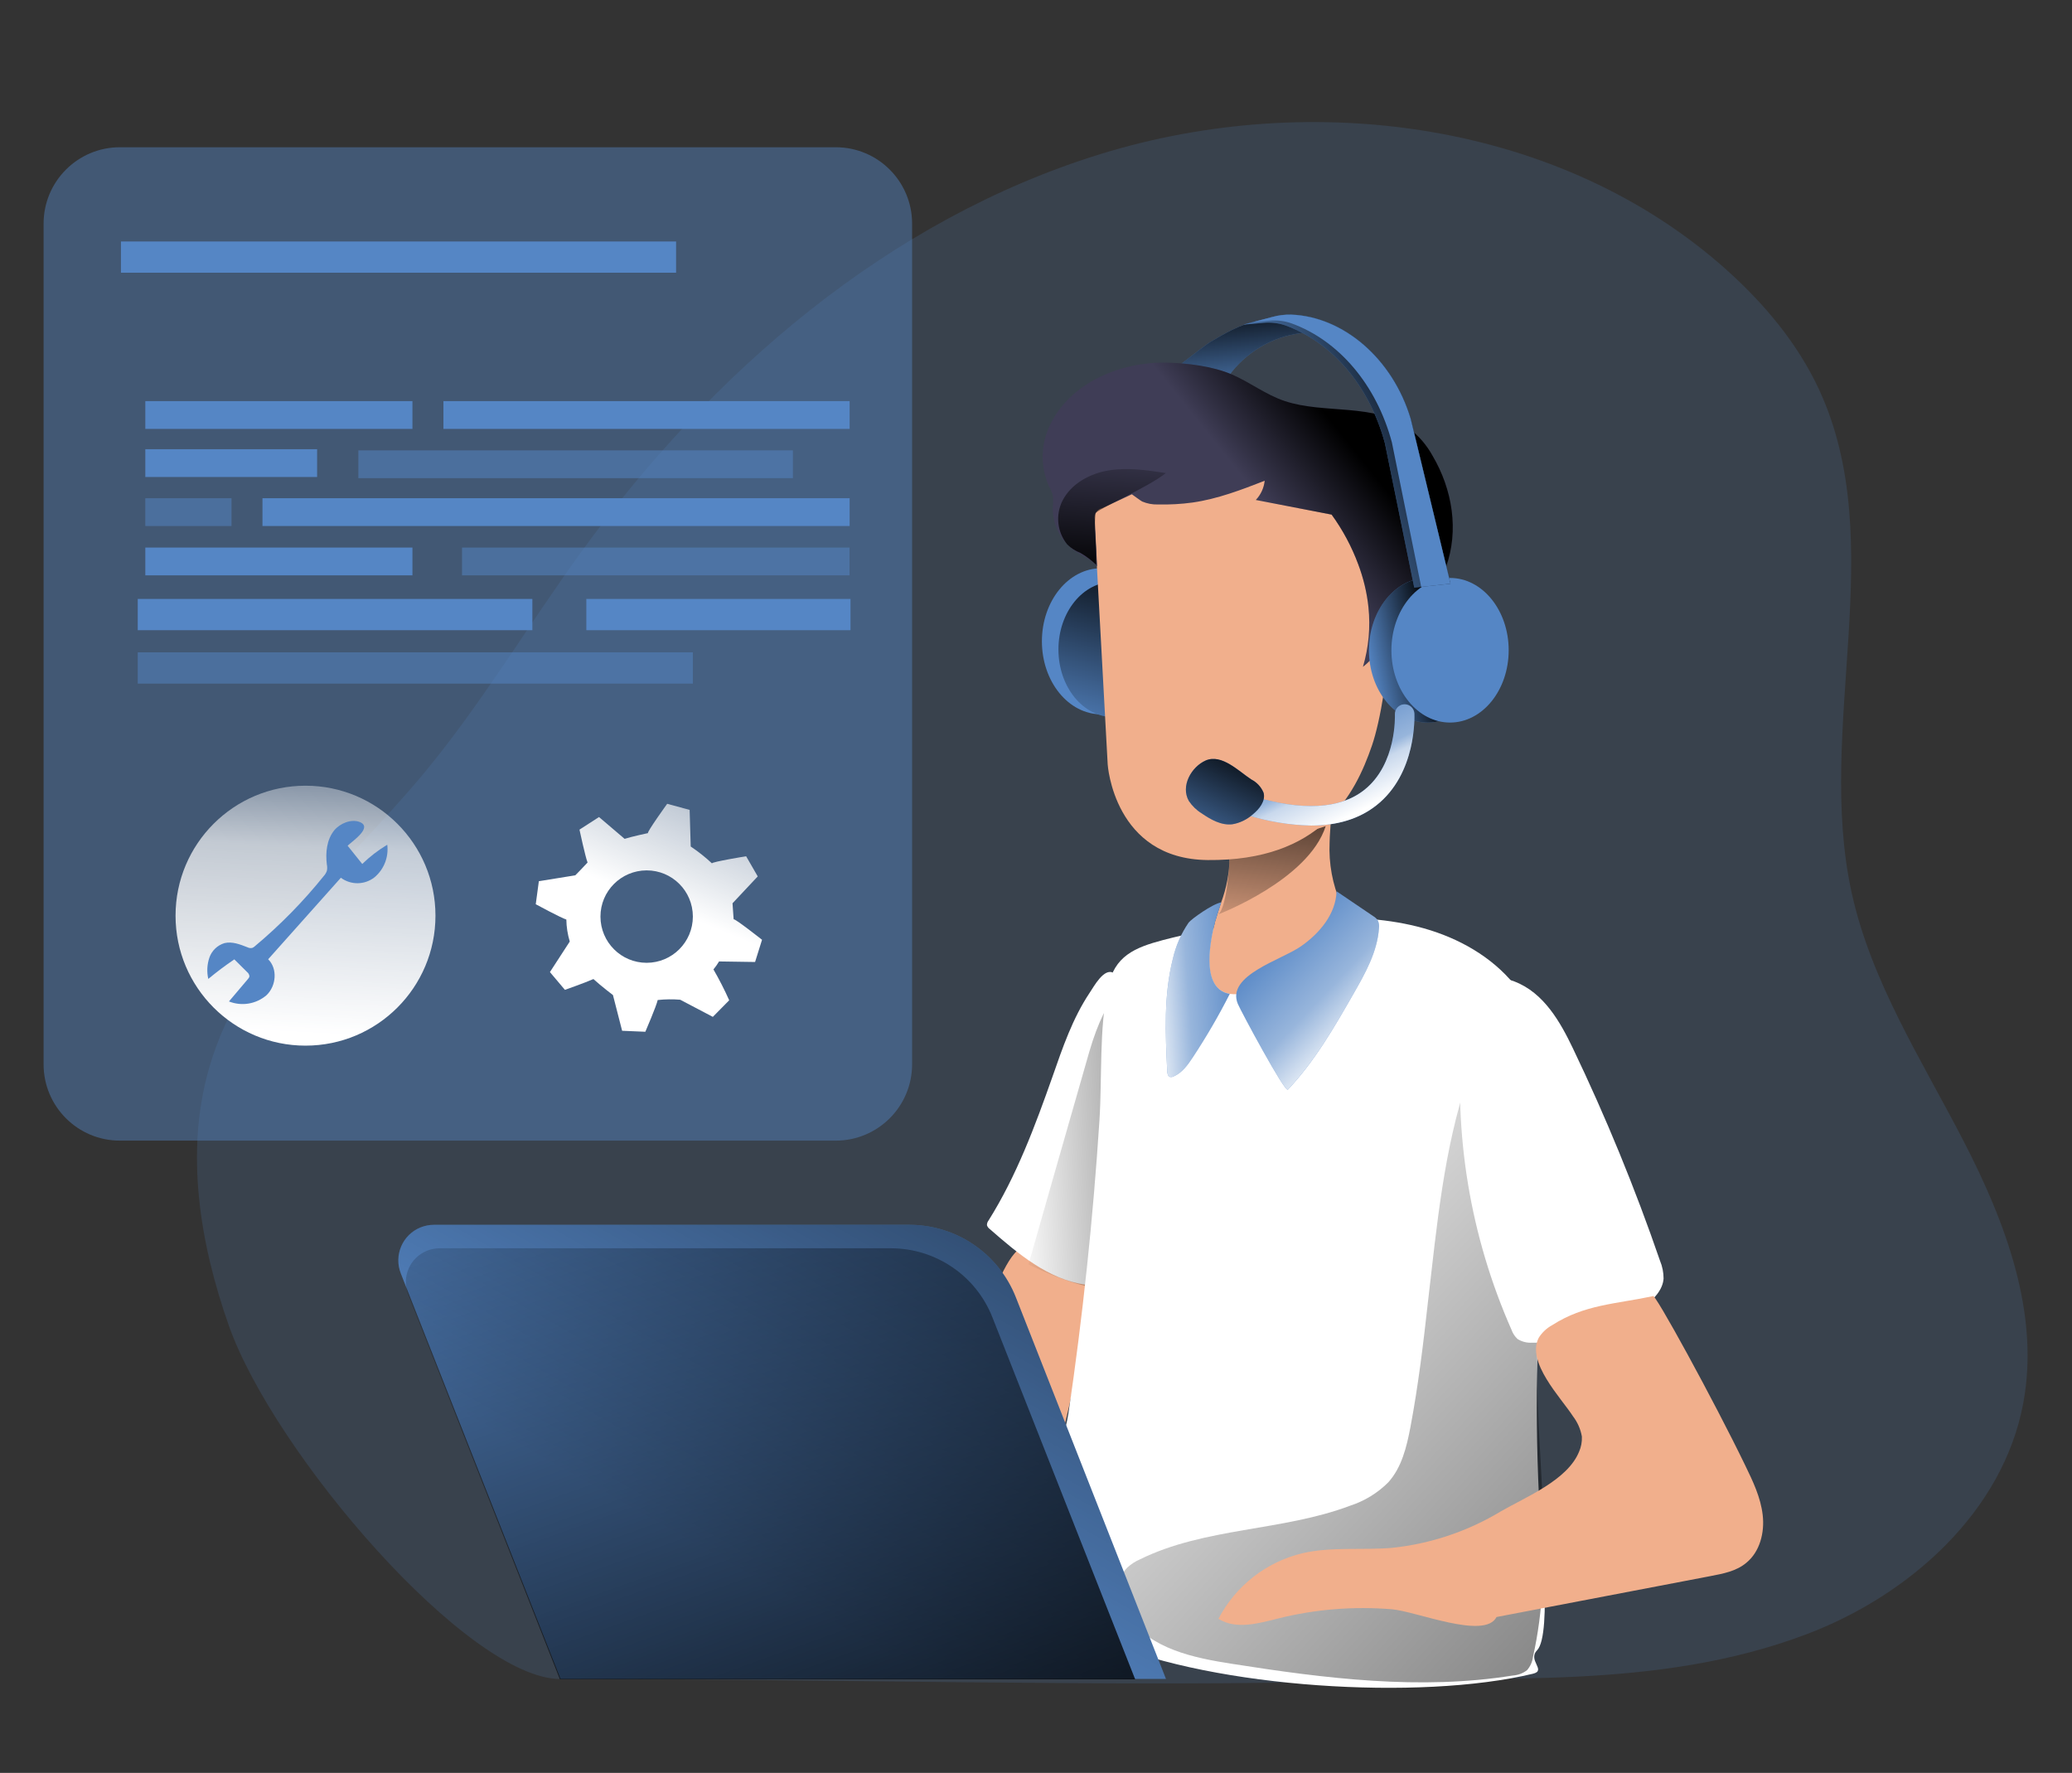 <?xml version="1.0" encoding="utf-8"?>
<!-- Generator: Adobe Illustrator 16.0.0, SVG Export Plug-In . SVG Version: 6.00 Build 0)  -->
<!DOCTYPE svg PUBLIC "-//W3C//DTD SVG 1.1//EN" "http://www.w3.org/Graphics/SVG/1.1/DTD/svg11.dtd">
<svg version="1.1" id="Layer_1" xmlns="http://www.w3.org/2000/svg" xmlns:xlink="http://www.w3.org/1999/xlink" x="0px" y="0px"
	 width="237.667px" height="203.333px" viewBox="0 0 237.667 203.333" enable-background="new 0 0 237.667 203.333"
	 xml:space="preserve">
<rect x="0" y="0" width="237.667" height="203.333" fill="#333333" stroke="none"/>
<path opacity="0.18" fill="#5586C5" enable-background="new    " d="M207.184,187.446c11.855-4.479,22.572-14.062,24.896-26.527
	c1.913-10.282-2.031-20.722-6.832-30.018c-4.8-9.296-10.61-18.287-12.852-28.505c-4.174-18.997,4.437-40.066-3.739-57.714
	c-2.459-5.3-6.297-9.865-10.641-13.757c-18.979-16.96-47.478-20.757-71.785-13.257c-24.31,7.5-44.604,25.001-59.533,45.6
	c-6.162,8.492-11.515,17.555-18.229,25.605c-8.95,10.717-20.563,20.124-24.448,33.517c-2.829,9.679-1.121,20.159,2.24,29.679
	c5.171,14.596,27.443,40.547,38.042,40.5c23.627-0.117,68.958,1.039,90.86,0.199C171.567,192.123,190.012,193.931,207.184,187.446z"
	/>
<path fill="#F1AF8C" d="M105.913,167.786c-0.557,1.596-1.05,3.427-0.24,4.912c0.545,0.827,1.273,1.514,2.136,2.007l7.729,5.253
	c1.485,1.009,3.058,2.042,4.836,2.177s3.803-1.004,3.955-2.8c0.182-2.054-1.978-3.462-2.987-5.264
	c-1.32-2.365-0.593-5.293,0.094-7.911c1.737-6.596,3.006-13.304,3.798-20.083c-1.584-0.651-6.197-3.556-7.842-3.075
	c-1.848,0.558-3.515,5.729-4.342,7.412C110.268,156.031,107.879,161.835,105.913,167.786z"/>
<path fill="#FFFFFF" d="M120.732,123.465c-2.008,5.693-4.133,11.409-7.349,16.526c-0.117,0.146-0.176,0.335-0.176,0.522
	c0.053,0.177,0.164,0.334,0.311,0.435c3.234,2.829,6.721,5.78,10.97,6.391c0.275,0.065,0.568,0.041,0.827-0.07
	c0.247-0.177,0.429-0.423,0.517-0.711c2.711-6.278,3.668-13.15,3.58-19.952c-0.059-3.398-0.329-6.785-0.804-10.147
	c-0.112-0.816-0.177-4.449-0.888-4.871c-1.079-0.64-2.265,1.59-2.739,2.288C123.038,116.786,121.888,120.149,120.732,123.465z"/>
<linearGradient id="SVGID_1_" gradientUnits="userSpaceOnUse" x1="360.356" y1="-166.329" x2="321.997" y2="-168.014" gradientTransform="matrix(1 0 0 -1 -206 -37.334)">
	<stop  offset="0.01" style="stop-color:#000000"/>
	<stop  offset="1" style="stop-color:#000000;stop-opacity:0"/>
</linearGradient>
<path fill="url(#SVGID_1_)" d="M129.517,112.608c0,0-2.522,0.944-4.583,8.058c-2.054,7.113-6.961,24.349-6.961,24.349
	s7.59,3.791,9.484,2.371C129.354,145.966,129.517,112.608,129.517,112.608z"/>
<path fill="#FFFFFF" d="M151.044,105.284c4.131-0.13,8.316,0.069,12.289,1.19s7.759,3.239,10.364,6.444
	c2.888,3.55,4.154,8.193,4.449,12.758c0.293,4.566-0.312,9.139-0.775,13.698c-1.074,10.67-1.361,21.404-0.852,32.114
	c0.123,2.564,1.592,15.951-0.211,17.788c-1.121,1.155,1.121,2.307-0.476,2.688c-13.046,3.134-36.491,1.596-48.839-3.633
	c-3.141-1.332-6.297-3.186-7.841-6.221c-1.679-3.286,2.857-16.321,3.397-19.978c1.649-11.155,2.835-22.377,3.563-33.657
	c0.316-4.988-0.053-10.363,0.975-15.265c0.745-3.556,3.034-4.524,6.338-5.399C139.189,106.316,145.099,105.471,151.044,105.284z"/>
<linearGradient id="SVGID_2_" gradientUnits="userSpaceOnUse" x1="456.067" y1="-283.32" x2="331.494" y2="-168.238" gradientTransform="matrix(1 0 0 -1 -206 -37.334)">
	<stop  offset="0.01" style="stop-color:#000000"/>
	<stop  offset="1" style="stop-color:#000000;stop-opacity:0"/>
</linearGradient>
<path fill="url(#SVGID_2_)" d="M161.784,163.666c-0.429,2.265-0.998,4.636-2.547,6.35c-1.228,1.227-2.729,2.143-4.378,2.677
	c-7.782,2.934-16.662,2.477-24.121,6.161c-0.528,0.229-1.01,0.547-1.433,0.934c-1.438,1.421-1.039,3.921,0.106,5.599
	c2.535,3.715,7.471,4.754,11.919,5.441c10.675,1.678,21.574,3.051,32.237,1.332c0.581-0.041,1.139-0.253,1.596-0.611
	c0.37-0.428,0.604-0.95,0.675-1.514c2.418-10.74,0.518-21.925,0.47-32.936c0-6.35,0.558-12.706,0.129-19.038
	c-0.217-3.943-1.038-7.828-2.43-11.521c-0.992-2.506-3.891-8.046-5.634-2.905c-2.764,8.169-3.562,16.979-4.56,25.494
	C163.274,153.994,162.693,158.854,161.784,163.666z"/>
<path fill="#F1AF8C" d="M141.061,113.987c-1.854-0.3-2.893-2.16-2.065-6.655c0.088-0.499,0.206-0.98,0.341-1.461
	c0-0.089,0.053-0.182,0.07-0.271c0.2-0.692,0.429-1.391,0.656-2.077c0.623-1.655,0.951-3.404,0.976-5.17
	c-0.053-1.286-0.153-2.631,0.322-3.815c0.458-1.009,1.174-1.878,2.077-2.512c2.002-1.537,7.842-4.438,8.963-0.61
	c0.498,1.637,0.135,3.539,0.11,5.211c-0.11,2.401,0.329,4.795,1.285,6.996C155.023,106.082,145.615,114.715,141.061,113.987z"/>
<linearGradient id="SVGID_3_" gradientUnits="userSpaceOnUse" x1="353.91" y1="-121.454" x2="350.64" y2="-147.065" gradientTransform="matrix(1 0 0 -1 -206 -37.334)">
	<stop  offset="0.01" style="stop-color:#000000"/>
	<stop  offset="1" style="stop-color:#000000;stop-opacity:0"/>
</linearGradient>
<path fill="url(#SVGID_3_)" d="M139.747,104.867c0,0,10.329-3.92,12.318-10.118l-11.005,3.604
	C141.061,98.347,140.797,104.021,139.747,104.867z"/>
<path fill="#FFFFFF" d="M167.74,118.271c-1.057,11.714,0.887,23.505,5.646,34.268c0.142,0.398,0.376,0.751,0.688,1.039
	c0.505,0.311,1.091,0.457,1.678,0.416c4.607,0.1,9.114-1.351,12.8-4.108c1.121-0.845,2.172-1.925,2.266-3.239
	c0-0.704-0.136-1.402-0.41-2.054c-2.858-8.311-6.198-16.444-9.995-24.368c-1.408-2.934-3.304-6.373-6.72-7.664
	C169.589,111,168.021,115.202,167.74,118.271z"/>
<path fill="#5586C5" d="M147.729,124.967c3.063-3.232,5.311-7.136,7.523-10.992c1.35-2.353,2.735-4.812,2.922-7.518
	c0.047-0.305,0-0.622-0.14-0.903c-0.135-0.193-0.312-0.357-0.518-0.476l-4.208-2.853c-0.069,2.582-1.925,4.802-4.043,6.286
	c-2.241,1.59-8.65,3.333-7.277,6.631C142.341,115.977,147.37,125.343,147.729,124.967z"/>
<path fill="#5586C5" d="M141.061,113.987c-1.262,2.487-2.67,4.899-4.207,7.229c-0.594,0.904-1.263,1.837-2.242,2.242
	c-0.123,0.065-0.271,0.082-0.41,0.059c-0.247-0.082-0.307-0.41-0.317-0.669c-0.206-4.308-0.411-8.686,0.646-12.882
	c0.335-1.484,0.951-2.894,1.813-4.148c0.306-0.405,2.724-2.144,3.738-2.324c-0.223,0.686-0.452,1.385-0.657,2.077
	c-0.035,0.064-0.059,0.135-0.064,0.205c0,0,0,0.042,0,0.059c-0.136,0.481-0.252,0.963-0.341,1.461
	C138.185,111.827,139.224,113.693,141.061,113.987z"/>
<linearGradient id="SVGID_4_" gradientUnits="userSpaceOnUse" x1="350.84" y1="-144.996" x2="362.694" y2="-156.217" gradientTransform="matrix(1 0 0 -1 -206 -37.334)">
	<stop  offset="0.02" style="stop-color:#FFFFFF;stop-opacity:0"/>
	<stop  offset="0.58" style="stop-color:#FFFFFF;stop-opacity:0.39"/>
	<stop  offset="1" style="stop-color:#FFFFFF"/>
</linearGradient>
<path fill="url(#SVGID_4_)" d="M147.729,124.967c3.063-3.232,5.311-7.136,7.523-10.992c1.35-2.353,2.735-4.812,2.922-7.518
	c0.047-0.305,0-0.622-0.14-0.903c-0.135-0.193-0.312-0.357-0.518-0.476l-4.208-2.853c-0.069,2.582-1.925,4.802-4.043,6.286
	c-2.241,1.59-8.65,3.333-7.277,6.631C142.341,115.977,147.37,125.343,147.729,124.967z"/>
<linearGradient id="SVGID_5_" gradientUnits="userSpaceOnUse" x1="348.972" y1="-150.448" x2="337.507" y2="-151.238" gradientTransform="matrix(1 0 0 -1 -206 -37.334)">
	<stop  offset="0.02" style="stop-color:#FFFFFF;stop-opacity:0"/>
	<stop  offset="0.58" style="stop-color:#FFFFFF;stop-opacity:0.39"/>
	<stop  offset="1" style="stop-color:#FFFFFF"/>
</linearGradient>
<path fill="url(#SVGID_5_)" d="M141.061,113.987c-1.262,2.487-2.67,4.899-4.207,7.229c-0.594,0.904-1.263,1.837-2.242,2.242
	c-0.123,0.065-0.271,0.082-0.41,0.059c-0.247-0.082-0.307-0.41-0.317-0.669c-0.206-4.308-0.411-8.686,0.646-12.882
	c0.335-1.484,0.951-2.894,1.813-4.148c0.306-0.405,2.724-2.144,3.738-2.324c-0.223,0.686-0.452,1.385-0.657,2.077
	c-0.035,0.064-0.059,0.135-0.064,0.205c0,0,0,0.042,0,0.059c-0.136,0.481-0.252,0.963-0.341,1.461
	C138.185,111.827,139.224,113.693,141.061,113.987z"/>
<path fill="#F1AF8C" d="M171.661,185.457l24.524-4.69c1.45-0.28,2.965-0.557,4.108-1.514c1.573-1.267,2.131-3.486,1.896-5.493
	c-0.229-2.013-1.121-3.873-2.008-5.697c-3.485-7.214-10.552-20.16-10.593-19.403c-4.29,0.91-7.841,0.951-11.525,3.31
	c-0.635,0.341-1.168,0.84-1.557,1.45c-1.473,2.799,2.553,6.89,3.921,9.014c0.522,0.682,0.874,1.479,1.021,2.324
	c0.028,0.6-0.082,1.198-0.323,1.743c-1.326,3.258-6.051,5.159-8.962,6.832c-3.797,2.294-8.057,3.726-12.476,4.189
	c-3.429,0.294-6.927-0.152-10.277,0.616c-4.155,0.992-7.676,3.739-9.648,7.524c1.996,1.268,4.584,0.534,6.885-0.047
	c4.255-1.057,8.65-1.408,13.017-1.045C162.506,184.817,170.317,188.097,171.661,185.457z"/>
<path fill="#5586C5" d="M133.737,192.552H64.298l-18.316-46.48c-0.84-2.096,0.182-4.473,2.271-5.306
	c0.487-0.193,1.003-0.293,1.526-0.293h54.509c5.405,0,10.258,3.299,12.236,8.327L133.737,192.552z"/>
<linearGradient id="SVGID_6_" gradientUnits="userSpaceOnUse" x1="346.258" y1="-116.049" x2="289.351" y2="-216.59" gradientTransform="matrix(1 0 0 -1 -206 -37.334)">
	<stop  offset="0.01" style="stop-color:#000000"/>
	<stop  offset="1" style="stop-color:#000000;stop-opacity:0"/>
</linearGradient>
<path fill="url(#SVGID_6_)" d="M133.737,192.552H64.298l-18.316-46.48c-0.84-2.096,0.182-4.473,2.271-5.306
	c0.487-0.193,1.003-0.293,1.526-0.293h54.509c5.405,0,10.258,3.299,12.236,8.327L133.737,192.552z"/>
<linearGradient id="SVGID_7_" gradientUnits="userSpaceOnUse" x1="310.259" y1="-251.672" x2="275.483" y2="-154.927" gradientTransform="matrix(1 0 0 -1 -206 -37.334)">
	<stop  offset="0.01" style="stop-color:#000000"/>
	<stop  offset="0.09" style="stop-color:#000000;stop-opacity:0.82"/>
	<stop  offset="1" style="stop-color:#000000;stop-opacity:0"/>
</linearGradient>
<path fill="url(#SVGID_7_)" d="M130.21,192.605H64.227l-17.405-44.134c-0.787-1.996,0.192-4.249,2.188-5.036
	c0.452-0.176,0.934-0.269,1.42-0.269h51.774c5.129,0.005,9.742,3.139,11.626,7.911L130.21,192.605z"/>
<path fill="#5586C5" d="M138.819,39.225c1.679-0.985,3.362-1.989,5.259-2.358c1.895-0.37,4.478-0.147,5.763,1.285
	c-3.362,0.234-6.468,1.878-8.563,4.519c-0.095,0.17-0.246,0.299-0.429,0.369c-0.158,0.018-0.311-0.011-0.451-0.082
	c-0.775-0.293-6.562,1.033-6.902,0.329C133.514,43.286,138.109,39.653,138.819,39.225z"/>
<linearGradient id="SVGID_8_" gradientUnits="userSpaceOnUse" x1="347.036" y1="-71.444" x2="348.195" y2="-83.563" gradientTransform="matrix(1 0 0 -1 -206 -37.334)">
	<stop  offset="0.01" style="stop-color:#000000"/>
	<stop  offset="1" style="stop-color:#000000;stop-opacity:0"/>
</linearGradient>
<path fill="url(#SVGID_8_)" d="M138.819,39.225c1.679-0.985,3.362-1.989,5.259-2.358c1.895-0.37,4.478-0.147,5.763,1.285
	c-3.362,0.234-6.468,1.878-8.563,4.519c-0.095,0.17-0.246,0.299-0.429,0.369c-0.158,0.018-0.311-0.011-0.451-0.082
	c-0.775-0.293-6.562,1.033-6.902,0.329C133.514,43.286,138.109,39.653,138.819,39.225z"/>
<path fill="#5586C5" d="M126.307,81.926c3.753,0,6.797-3.75,6.797-8.375s-3.044-8.375-6.797-8.375s-6.796,3.75-6.796,8.375
	S122.554,81.926,126.307,81.926z"/>
<path fill="#5586C5" d="M127.698,82.243c3.475,0,6.291-3.472,6.291-7.753s-2.816-7.752-6.291-7.752
	c-3.476,0-6.291,3.471-6.291,7.752S124.223,82.243,127.698,82.243z"/>
<linearGradient id="SVGID_9_" gradientUnits="userSpaceOnUse" x1="336.771" y1="-99.789" x2="330.919" y2="-122.715" gradientTransform="matrix(1 0 0 -1 -206 -37.334)">
	<stop  offset="0.01" style="stop-color:#000000"/>
	<stop  offset="1" style="stop-color:#000000;stop-opacity:0"/>
</linearGradient>
<path fill="url(#SVGID_9_)" d="M127.698,82.243c3.475,0,6.291-3.472,6.291-7.753s-2.816-7.752-6.291-7.752
	c-3.476,0-6.291,3.471-6.291,7.752S124.223,82.243,127.698,82.243z"/>
<path fill="#F1AF8C" d="M125.485,58.879l1.572,28.792c0,0,0.699,10.863,11.469,10.969c12.935,0.129,16.872-7.395,18.838-13.116
	c1.967-5.723,3.739-22.536,0-27.185C153.626,53.691,132.575,42.253,125.485,58.879z"/>
<path fill="#3F3D56" d="M133.666,41.59c-5.07-0.088-10.868,2.277-13.181,7.066c-1.127,2.229-1.18,4.847-0.158,7.13
	c0.188,0.329,0.334,0.681,0.434,1.045c0.054,0.405,0.054,0.81,0,1.215c-0.088,1.979,0.811,3.867,2.4,5.041
	c0.892,0.646,1.972,1.045,2.682,1.884l-0.274-5.357c-0.131-0.605,0.246-1.197,0.851-1.332l3.409-1.591c0,0,1.051,0.769,1.18,0.827
	c0.563,0.24,1.18,0.358,1.79,0.341c1.338,0.028,2.676-0.041,3.997-0.224c2.863-0.411,5.598-1.455,8.27-2.5
	c-0.089,0.827-0.446,1.603-1.022,2.207l8.698,1.678c1.272,1.749,2.3,3.668,3.052,5.699c0.598,1.59,0.997,3.245,1.173,4.936
	c0.235,2.295,0.019,4.612-0.633,6.826c0.592-0.452,1.109-0.992,1.531-1.604c0.787,0.546,1.654,0.963,2.577,1.227
	c0.192,0.07,0.398,0.089,0.598,0.054c0.429-0.118,0.517-0.622,0.558-1.027c0.347-3.608,3.034-6.661,4.267-10.112
	c1.497-4.179,0.739-8.874-1.543-12.746c-0.676-1.228-1.597-2.302-2.706-3.157c-4.002-2.936-9.695-1.591-14.262-3.123
	c-2.171-0.728-3.92-2.112-5.996-3.022C139.072,41.989,136.184,41.637,133.666,41.59z"/>
<linearGradient id="SVGID_10_" gradientUnits="userSpaceOnUse" x1="360.738" y1="-87.921" x2="351.257" y2="-95.51" gradientTransform="matrix(1 0 0 -1 -206 -37.334)">
	<stop  offset="0.01" style="stop-color:#000000"/>
	<stop  offset="1" style="stop-color:#000000;stop-opacity:0"/>
</linearGradient>
<path fill="url(#SVGID_10_)" d="M133.666,41.59c-5.07-0.088-10.868,2.277-13.181,7.066c-1.127,2.229-1.18,4.847-0.158,7.13
	c0.188,0.329,0.334,0.681,0.434,1.045c0.054,0.405,0.054,0.81,0,1.215c-0.088,1.979,0.811,3.867,2.4,5.041
	c0.892,0.646,1.972,1.045,2.682,1.884l-0.274-5.357c-0.131-0.605,0.246-1.197,0.851-1.332l3.409-1.591c0,0,1.051,0.769,1.18,0.827
	c0.563,0.24,1.18,0.358,1.79,0.341c1.338,0.028,2.676-0.041,3.997-0.224c2.863-0.411,5.598-1.455,8.27-2.5
	c-0.089,0.827-0.446,1.603-1.022,2.207l8.698,1.678c1.272,1.749,2.3,3.668,3.052,5.699c0.598,1.59,0.997,3.245,1.173,4.936
	c0.235,2.295,0.019,4.612-0.633,6.826c0.592-0.452,1.109-0.992,1.531-1.604c0.787,0.546,1.654,0.963,2.577,1.227
	c0.192,0.07,0.398,0.089,0.598,0.054c0.429-0.118,0.517-0.622,0.558-1.027c0.347-3.608,3.034-6.661,4.267-10.112
	c1.497-4.179,0.739-8.874-1.543-12.746c-0.676-1.228-1.597-2.302-2.706-3.157c-4.002-2.936-9.695-1.591-14.262-3.123
	c-2.171-0.728-3.92-2.112-5.996-3.022C139.072,41.989,136.184,41.637,133.666,41.59z"/>
<path fill="#5586C5" d="M163.75,82.871c3.714,0,6.725-3.713,6.725-8.293c0-4.579-3.011-8.292-6.725-8.292
	c-3.715,0-6.726,3.713-6.726,8.292C157.024,79.158,160.035,82.871,163.75,82.871z"/>
<linearGradient id="SVGID_11_" gradientUnits="userSpaceOnUse" x1="370.927" y1="-111.677" x2="362.891" y2="-113.284" gradientTransform="matrix(1 0 0 -1 -206 -37.334)">
	<stop  offset="0.01" style="stop-color:#000000"/>
	<stop  offset="1" style="stop-color:#000000;stop-opacity:0"/>
</linearGradient>
<path fill="url(#SVGID_11_)" d="M163.75,82.871c3.714,0,6.725-3.713,6.725-8.293c0-4.579-3.011-8.292-6.725-8.292
	c-3.715,0-6.726,3.713-6.726,8.292C157.024,79.158,160.035,82.871,163.75,82.871z"/>
<path fill="#5586C5" d="M166.326,82.871c3.715,0,6.726-3.713,6.726-8.293c0-4.579-3.011-8.292-6.726-8.292
	c-3.714,0-6.727,3.713-6.727,8.292C159.6,79.158,162.612,82.871,166.326,82.871z"/>
<path fill="#5586C5" d="M166.379,66.949l-3.363,0.357l-0.798,0.082l-3.362-16.538c-1.749-6.538-6.021-11.567-11.38-13.516
	c-0.827-0.288-1.714-0.393-2.588-0.305l-2.289,0.205l1.121-0.3l2.242-0.593c0.698-0.192,1.426-0.282,2.147-0.264
	c5.98,0.217,11.655,5.041,13.71,11.949L166.379,66.949z"/>
<linearGradient id="SVGID_12_" gradientUnits="userSpaceOnUse" x1="372.029" y1="-84.405" x2="353.852" y2="-92.312" gradientTransform="matrix(1 0 0 -1 -206 -37.334)">
	<stop  offset="0.01" style="stop-color:#000000"/>
	<stop  offset="1" style="stop-color:#000000;stop-opacity:0"/>
</linearGradient>
<path fill="url(#SVGID_12_)" d="M166.379,66.949l-3.363,0.357l-0.798,0.082l-3.362-16.538c-1.749-6.538-6.021-11.567-11.38-13.516
	c-0.827-0.288-1.714-0.393-2.588-0.305l-2.289,0.205l1.121-0.3l2.242-0.593c0.698-0.192,1.426-0.282,2.147-0.264
	c5.98,0.217,11.655,5.041,13.71,11.949L166.379,66.949z"/>
<path fill="#5586C5" d="M166.379,66.949l-3.363,0.357l-3.362-16.573c-1.772-6.608-6.086-11.673-11.497-13.639
	c-0.839-0.3-1.731-0.404-2.617-0.312l-1.825,0.165l2.242-0.593c0.698-0.194,1.426-0.282,2.147-0.265
	c5.98,0.217,11.655,5.041,13.709,11.949L166.379,66.949z"/>
<path opacity="0.45" fill="#5586C5" enable-background="new    " d="M13.756,16.888h82.11c4.836,0,8.756,3.921,8.756,8.757v96.418
	c0,4.836-3.92,8.756-8.756,8.756h-82.11C8.92,130.824,5,126.904,5,122.068V25.65C5,20.809,8.92,16.888,13.756,16.888z"/>
<linearGradient id="SVGID_13_" gradientUnits="userSpaceOnUse" x1="243.713" y1="-88.96" x2="240.37" y2="-155.794" gradientTransform="matrix(1 0 0 -1 -206 -37.334)">
	<stop  offset="0.02" style="stop-color:#FFFFFF;stop-opacity:0"/>
	<stop  offset="0.58" style="stop-color:#FFFFFF;stop-opacity:0.39"/>
	<stop  offset="0.68" style="stop-color:#FFFFFF;stop-opacity:0.68"/>
	<stop  offset="1" style="stop-color:#FFFFFF"/>
</linearGradient>
<path fill="url(#SVGID_13_)" d="M35.042,119.926c8.233,0,14.907-6.674,14.907-14.907c0-8.231-6.674-14.905-14.907-14.905
	s-14.906,6.674-14.906,14.905C20.136,113.252,26.809,119.926,35.042,119.926z"/>
<path fill="#5586C5" d="M77.549,27.693H13.874v3.586h63.675V27.693z"/>
<path opacity="0.51" fill="#5586C5" enable-background="new    " d="M79.474,74.819H15.799v3.586h63.675V74.819z"/>
<path fill="#5586C5" d="M61.064,68.692H15.799v3.586h45.266V68.692z"/>
<path fill="#5586C5" d="M97.556,68.692h-30.3v3.586h30.3V68.692z"/>
<path fill="#5586C5" d="M97.456,46.003H50.864v3.188h46.592V46.003z"/>
<path opacity="0.51" fill="#5586C5" enable-background="new    " d="M90.948,51.655H41.105v3.187h49.843V51.655z"/>
<path fill="#5586C5" d="M47.308,46.003H16.667v3.188h30.641V46.003z"/>
<path fill="#5586C5" d="M97.456,57.142H30.107v3.188h67.349V57.142z"/>
<path opacity="0.51" fill="#5586C5" enable-background="new    " d="M26.556,57.142h-9.889v3.188h9.889V57.142z"/>
<path opacity="0.51" fill="#5586C5" enable-background="new    " d="M97.445,62.8h-44.45v3.187h44.45V62.8z"/>
<path fill="#5586C5" d="M47.308,62.8H16.667v3.187h30.641V62.8z"/>
<path fill="#5586C5" d="M36.374,51.52H16.667v3.188h19.707V51.52z"/>
<path fill="#5586C5" d="M38.346,95.224c-0.874,1.069-1.021,2.565-0.856,3.921c0.053,0.246,0.053,0.499,0,0.745
	c-0.076,0.205-0.188,0.399-0.334,0.559c-2.371,2.952-5.03,5.657-7.936,8.087c-0.082,0.076-0.176,0.141-0.287,0.182
	c-0.188,0.041-0.388,0.012-0.558-0.077c-0.839-0.327-1.743-0.686-2.623-0.475c-0.81,0.241-1.45,0.856-1.73,1.649
	c-0.271,0.792-0.317,1.643-0.13,2.459c0.956-0.792,1.948-1.543,2.987-2.242l1.473,1.462c0.152,0.117,0.246,0.299,0.259,0.493
	c-0.029,0.117-0.089,0.217-0.177,0.305l-2.172,2.564c1.456,0.58,3.117,0.306,4.309-0.717c1.121-1.062,1.285-3.051,0.188-4.119
	l8.339-9.349c1.157,0.856,2.741,0.833,3.868-0.059c1.086-0.916,1.631-2.318,1.455-3.728c-1.038,0.622-2.001,1.362-2.869,2.207
	l-1.679-2.095c0.593-0.558,2.893-2.107,1.403-2.712C40.289,93.886,38.986,94.444,38.346,95.224z"/>
<linearGradient id="SVGID_14_" gradientUnits="userSpaceOnUse" x1="294.383" y1="-109.121" x2="281.105" y2="-140.895" gradientTransform="matrix(1 0 0 -1 -206 -37.334)">
	<stop  offset="0.02" style="stop-color:#FFFFFF;stop-opacity:0"/>
	<stop  offset="0.58" style="stop-color:#FFFFFF;stop-opacity:0.39"/>
	<stop  offset="0.68" style="stop-color:#FFFFFF;stop-opacity:0.68"/>
	<stop  offset="1" style="stop-color:#FFFFFF"/>
</linearGradient>
<path fill="url(#SVGID_14_)" d="M86.611,110.331l0.798-2.547c0,0-3.163-2.5-3.257-2.342l-0.129-1.844l2.893-3.081l-1.332-2.312
	c0,0-3.921,0.64-3.921,0.815c-0.757-0.709-1.572-1.355-2.435-1.931l-0.123-4.202l-2.577-0.698c0,0-2.359,3.269-2.2,3.362
	c0,0-1.814,0.382-2.682,0.658l-2.936-2.501l-2.242,1.444c0,0,0.669,3.115,0.928,3.773c-0.628,0.687-1.408,1.467-1.408,1.467
	l-4.179,0.676l-0.357,2.641c0,0,2.939,1.59,3.509,1.755c0.012,0.856,0.147,1.707,0.393,2.523l-2.276,3.504l1.72,2.036
	c0,0,2.277-0.798,3.27-1.238c0.921,0.839,2.24,1.837,2.24,1.837l1.052,4.096l2.663,0.112c0,0,1.286-2.987,1.416-3.639
	c0.856-0.094,1.719-0.106,2.581-0.035l3.744,1.966l1.878-1.902c-0.54-1.209-1.144-2.394-1.807-3.538
	c0.24-0.287,0.452-0.599,0.645-0.916L86.611,110.331z M74.181,110.425c-2.929,0.006-5.3-2.365-5.306-5.294
	c-0.005-2.928,2.366-5.299,5.294-5.305c2.929-0.006,5.3,2.365,5.305,5.293v0.006C79.469,108.048,77.104,110.419,74.181,110.425z"/>
<linearGradient id="SVGID_15_" gradientUnits="userSpaceOnUse" x1="332.868" y1="-103.933" x2="334.027" y2="-87.385" gradientTransform="matrix(1 0 0 -1 -206 -37.334)">
	<stop  offset="0.01" style="stop-color:#000000"/>
	<stop  offset="1" style="stop-color:#000000;stop-opacity:0"/>
</linearGradient>
<path fill="url(#SVGID_15_)" d="M121.87,57.43c0.992-1.961,3.14-3.123,5.312-3.48c2.165-0.353,4.384-0.029,6.55,0.306
	c-2.102,1.678-7.965,4.185-8.075,4.63c-0.077,0.792-0.088,1.59-0.03,2.383c0.077,1.156,0.118,2.365,0.112,3.516
	c-0.54-0.528-1.146-0.992-1.803-1.367c-0.563-0.217-1.079-0.546-1.514-0.969C121.266,61.033,121.049,59.067,121.87,57.43z"/>
<path fill="#5586C5" d="M150.392,94.685c-2.528-0.053-5.041-0.47-7.446-1.244c-0.594-0.177-0.934-0.805-0.751-1.396
	c0.176-0.593,0.804-0.933,1.396-0.751c5.77,1.737,10.106,1.508,12.881-0.681c3.774-2.964,3.528-8.61,3.528-8.663
	c-0.03-0.616,0.446-1.145,1.063-1.173c0.615-0.03,1.144,0.445,1.174,1.062c0,0.276,0.299,6.872-4.385,10.546
	C155.903,93.91,153.415,94.679,150.392,94.685z"/>
<linearGradient id="SVGID_16_" gradientUnits="userSpaceOnUse" x1="355.469" y1="-118.868" x2="361.236" y2="-130.724" gradientTransform="matrix(1 0 0 -1 -206 -37.334)">
	<stop  offset="0.02" style="stop-color:#FFFFFF;stop-opacity:0"/>
	<stop  offset="0.58" style="stop-color:#FFFFFF;stop-opacity:0.39"/>
	<stop  offset="0.68" style="stop-color:#FFFFFF;stop-opacity:0.68"/>
	<stop  offset="1" style="stop-color:#FFFFFF"/>
</linearGradient>
<path fill="url(#SVGID_16_)" d="M150.392,94.685c-2.528-0.053-5.041-0.47-7.446-1.244c-0.594-0.177-0.934-0.805-0.751-1.396
	c0.176-0.593,0.804-0.933,1.396-0.751c5.77,1.737,10.106,1.508,12.881-0.681c3.774-2.964,3.528-8.61,3.528-8.663
	c-0.03-0.616,0.446-1.145,1.063-1.173c0.615-0.03,1.144,0.445,1.174,1.062c0,0.276,0.299,6.872-4.385,10.546
	C155.903,93.91,153.415,94.679,150.392,94.685z"/>
<path fill="#5586C5" d="M143.526,89.396c0.64,0.323,1.144,0.868,1.414,1.532c0.247,0.95-0.493,1.866-1.257,2.488
	c-0.656,0.581-1.461,0.974-2.323,1.121c-1.268,0.153-2.477-0.534-3.527-1.256c-0.587-0.358-1.085-0.845-1.467-1.414
	c-0.975-1.714,0.288-3.921,1.937-4.648C140.14,86.433,142.088,88.452,143.526,89.396z"/>
<linearGradient id="SVGID_17_" gradientUnits="userSpaceOnUse" x1="349.324" y1="-122.427" x2="342.369" y2="-136.444" gradientTransform="matrix(1 0 0 -1 -206 -37.334)">
	<stop  offset="0.01" style="stop-color:#000000"/>
	<stop  offset="1" style="stop-color:#000000;stop-opacity:0"/>
</linearGradient>
<path fill="url(#SVGID_17_)" d="M143.526,89.396c0.64,0.323,1.144,0.868,1.414,1.532c0.247,0.95-0.493,1.866-1.257,2.488
	c-0.656,0.581-1.461,0.974-2.323,1.121c-1.268,0.153-2.477-0.534-3.527-1.256c-0.587-0.358-1.085-0.845-1.467-1.414
	c-0.975-1.714,0.288-3.921,1.937-4.648C140.14,86.433,142.088,88.452,143.526,89.396z"/>
</svg>
